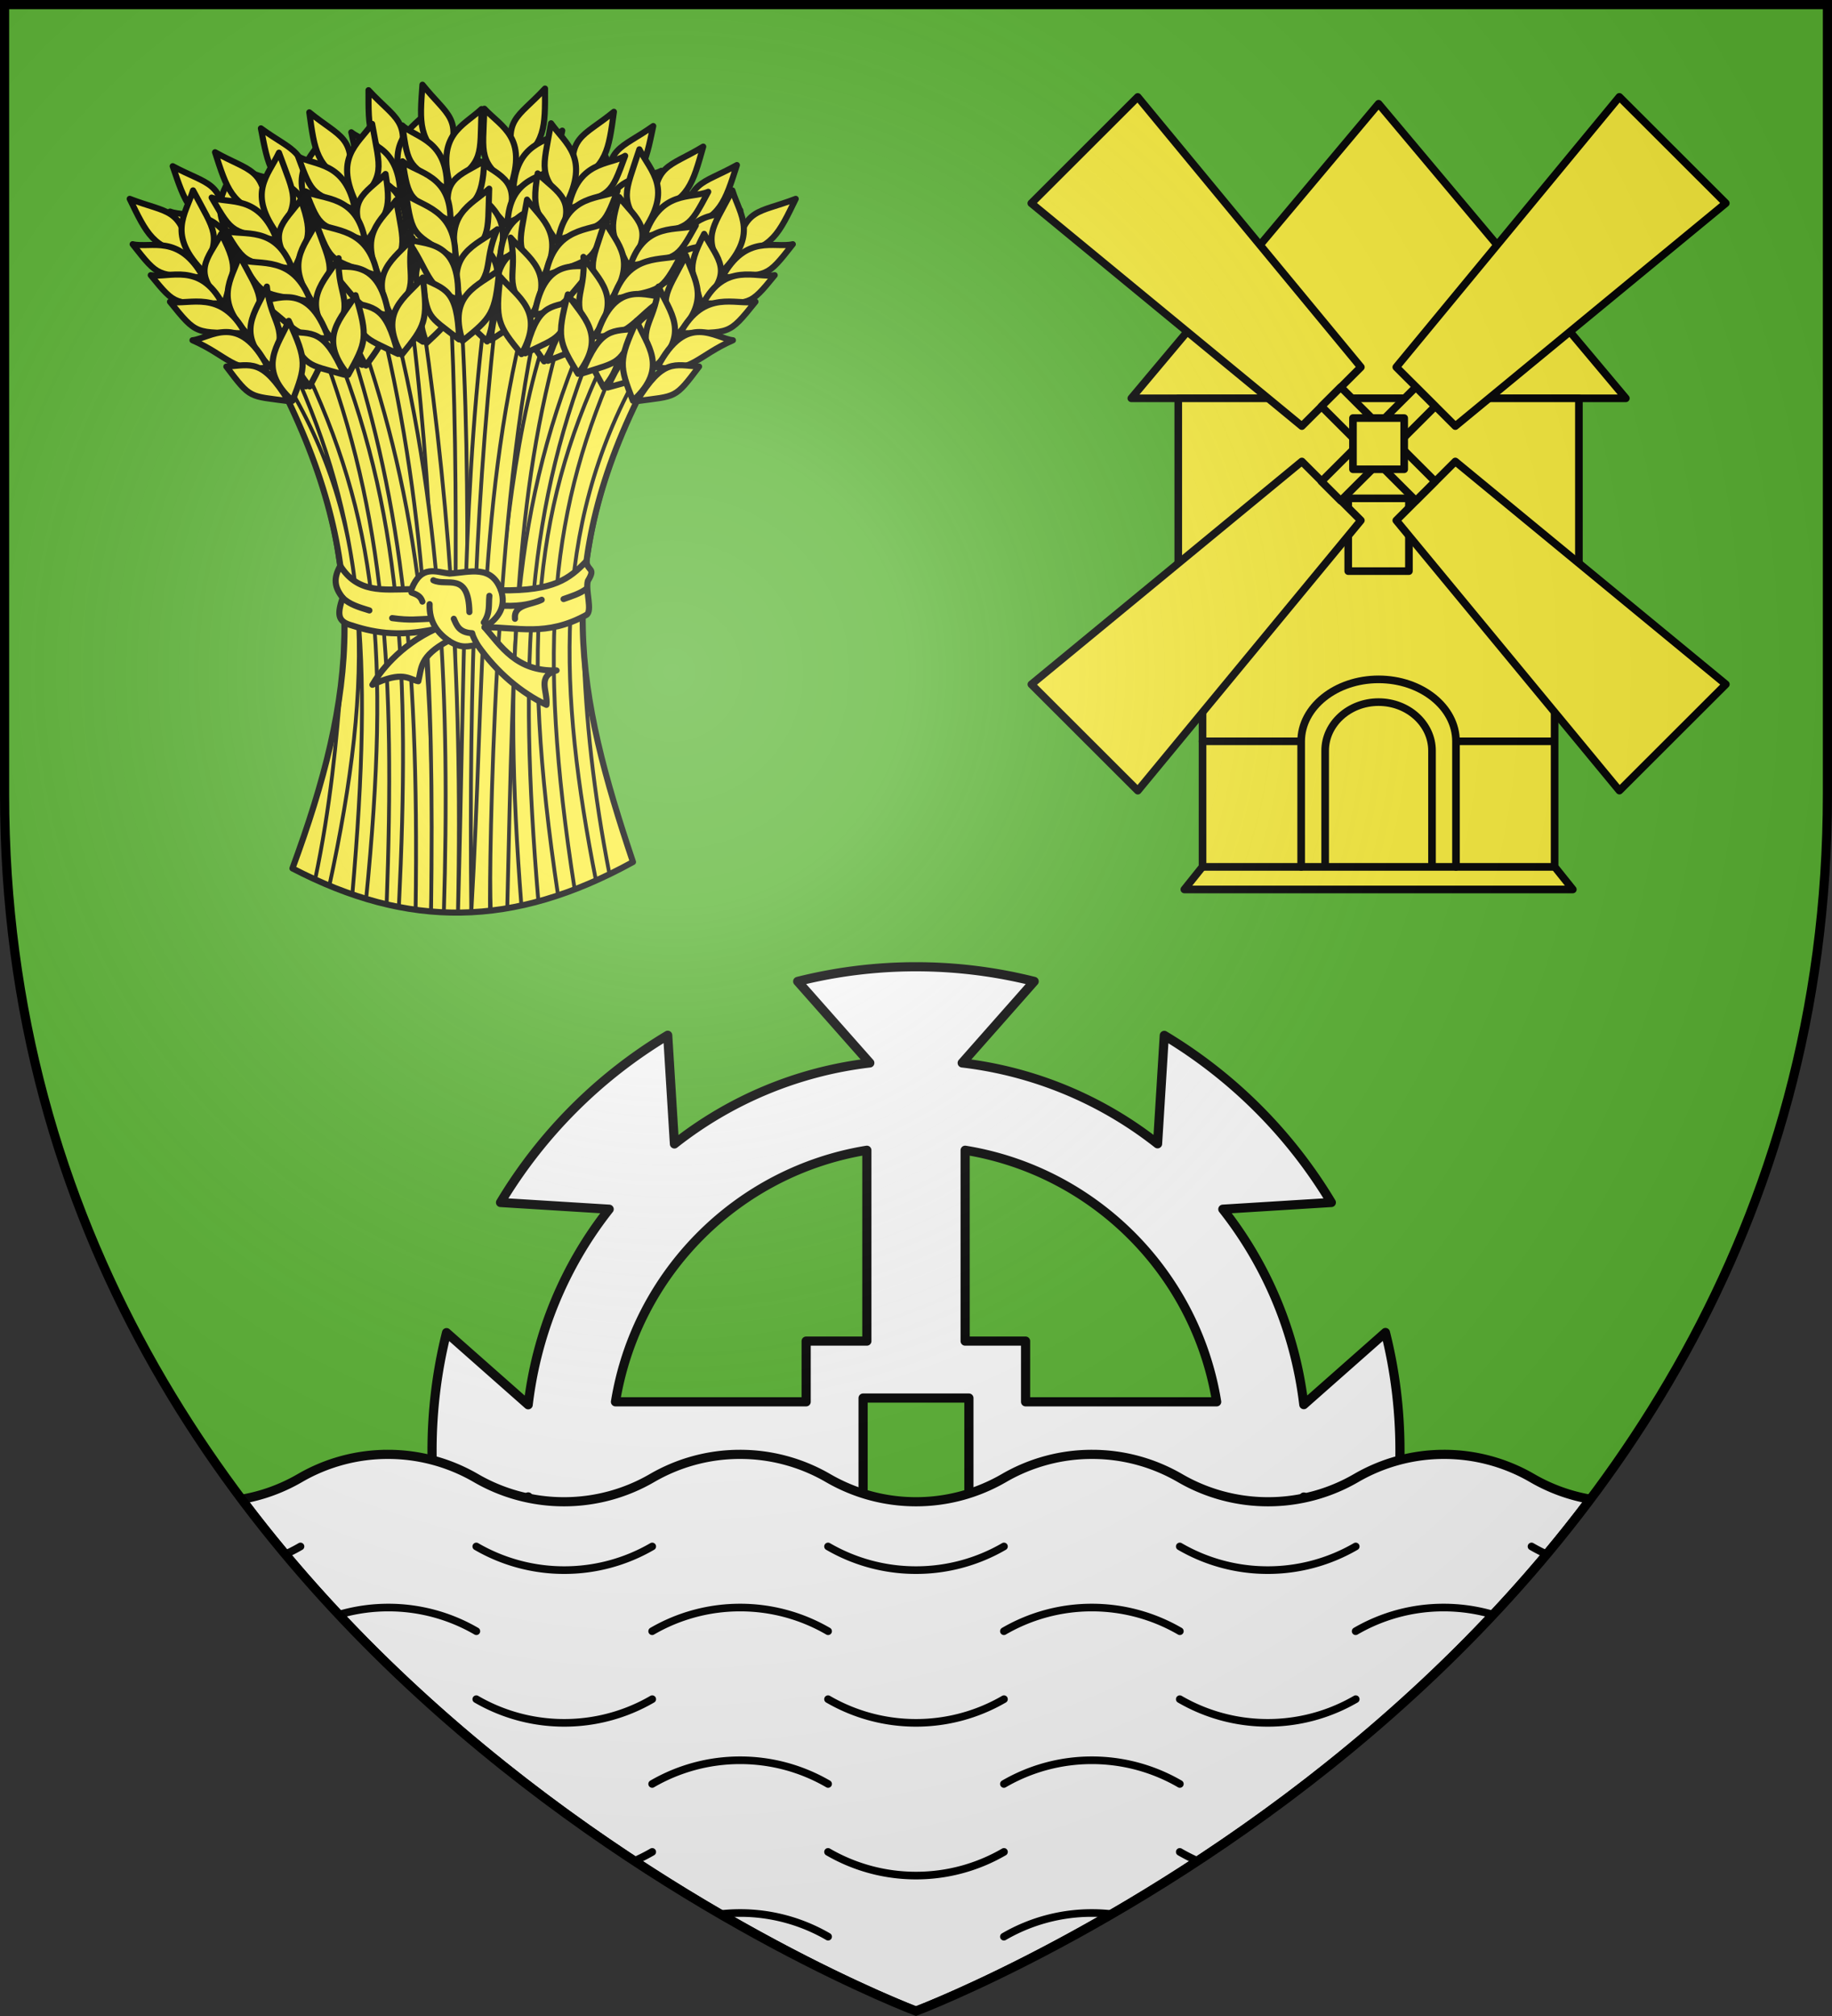 <svg xmlns="http://www.w3.org/2000/svg" xmlns:xlink="http://www.w3.org/1999/xlink" width="600" height="660" viewBox="-300 -300 600 660"><rect x="-300" y="-300" width="600" height="660" fill="#333333" stroke="none"/><radialGradient id="d" cx="-80" cy="-80" r="405" gradientUnits="userSpaceOnUse"><stop offset="0" stop-color="#fff" stop-opacity=".31"/><stop offset=".19" stop-color="#fff" stop-opacity=".25"/><stop offset=".6" stop-color="#6b6b6b" stop-opacity=".125"/><stop offset="1" stop-opacity=".125"/></radialGradient><clipPath id="a"><path d="M-298.5-298.5h597v258.503C298.5 246.206 0 358.398 0 358.398S-298.5 246.205-298.5-39.997z"/></clipPath><path fill="#5ab532" d="M-298.5-298.5h597v258.543C298.5 246.291 0 358.5 0 358.5S-298.5 246.291-298.5-39.957z"/><path fill="#fff" stroke="#000" stroke-linejoin="round" stroke-miterlimit="1" stroke-width="3" d="M0 16.5c-13.357 0-26.35 1.678-38.745 4.793l23.616 26.692c-23.987 2.83-45.945 12.29-63.989 26.515l-2.199-35.574a159.4 159.4 0 0 0-54.754 54.746l35.58 2.199a127.2 127.2 0 0 0-26.52 64.024l-26.74-23.613c-3.115 12.392-4.749 25.341-4.749 38.696s1.634 26.347 4.75 38.74l26.739-23.657a127.4 127.4 0 0 0 26.52 64.068l-35.58 2.199a159.4 159.4 0 0 0 54.754 54.746l2.199-35.618c18.045 14.231 40.002 23.726 63.99 26.56l-23.617 26.691A159 159 0 0 0 0 333.5c13.353 0 26.31-1.68 38.702-4.793l-23.573-26.691c23.98-2.825 45.95-12.297 63.989-26.516l2.199 35.53a159.5 159.5 0 0 0 54.71-54.702l-35.535-2.199a127.44 127.44 0 0 0 26.52-64.024l26.738 23.613c3.116-12.392 4.75-25.385 4.75-38.74 0-13.37-1.627-26.335-4.75-38.74l-26.739 23.613c-2.832-23.981-12.294-45.946-26.52-63.98l35.536-2.199a159.5 159.5 0 0 0-54.71-54.702l-2.199 35.486a127.3 127.3 0 0 0-63.99-26.471l23.573-26.692A158.6 158.6 0 0 0 0 16.5zm-16.096 60.067v62.485h-19.879v19.876h-62.45c6.846-42.183 40.14-75.505 82.329-82.361zm32.192 0c42.203 6.84 75.531 40.164 82.373 82.36H35.887v-19.875h-19.79zm-33.424 81.13h34.656v34.65h-34.656zm-81.097 33.375h62.45v19.832h19.879v62.53c-42.175-6.861-75.468-40.193-82.329-82.362zm134.312 0h62.538c-6.857 42.183-40.14 75.517-82.329 82.361v-62.53h19.79z"/><g stroke="#000" clip-path="url(#a)"><path fill="#fff" fill-rule="evenodd" stroke-width="3" d="M-172.947 176.133a57.3 57.3 0 0 0-28.84 7.758 57.3 57.3 0 0 1-19.07 6.93C-132.413 308.623 0 358.397 0 358.397s132.413-49.774 220.857-167.578a57.3 57.3 0 0 1-19.07-6.93 57.33 57.33 0 0 0-28.84-7.757c-10.512 0-20.319 2.837-28.808 7.758a57.33 57.33 0 0 1-28.84 7.757 57.3 57.3 0 0 1-28.84-7.757c-8.487-4.92-18.302-7.758-28.81-7.758a57.3 57.3 0 0 0-28.84 7.758c-8.487 4.919-18.3 7.757-28.809 7.757s-20.322-2.838-28.809-7.757a57.3 57.3 0 0 0-28.84-7.758c-10.508 0-20.323 2.838-28.81 7.758a57.3 57.3 0 0 1-28.84 7.757 57.33 57.33 0 0 1-28.84-7.757c-8.49-4.921-18.296-7.758-28.808-7.758z"/><path fill="none" stroke-linecap="round" stroke-linejoin="round" stroke-width="2.5" d="M28.788 334.03a57.25 57.25 0 0 1 28.812-7.75 57.3 57.3 0 0 1 28.813 7.75m-.026-27.75a57.25 57.25 0 0 0 28.813 7.75 57.3 57.3 0 0 0 28.812-7.75M28.788 284.03a57.25 57.25 0 0 1 28.812-7.75 57.3 57.3 0 0 1 28.812 7.75m-.025-27.75a57.25 57.25 0 0 0 28.813 7.75 57.3 57.3 0 0 0 28.812-7.75M28.788 234.03a57.25 57.25 0 0 1 28.812-7.75 57.3 57.3 0 0 1 28.812 7.75m57.575 0a57.25 57.25 0 0 1 28.813-7.75 57.3 57.3 0 0 1 28.813 7.75M86.388 206.28a57.25 57.25 0 0 0 28.812 7.75 57.3 57.3 0 0 0 28.813-7.75m57.575 0a57.25 57.25 0 0 0 28.812 7.75 57.3 57.3 0 0 0 28.813-7.75m-230.4 100A57.25 57.25 0 0 1 0 314.03a57.3 57.3 0 0 1-28.812-7.75m57.625-50A57.25 57.25 0 0 1 0 264.03a57.3 57.3 0 0 1-28.812-7.75m.025 77.75a57.25 57.25 0 0 0-28.813-7.75 57.3 57.3 0 0 0-28.812 7.75m.025-27.75a57.25 57.25 0 0 1-28.813 7.75 57.3 57.3 0 0 1-28.812-7.75m115.225-22.25a57.25 57.25 0 0 0-28.813-7.75 57.3 57.3 0 0 0-28.812 7.75m.025-27.75a57.25 57.25 0 0 1-28.813 7.75 57.3 57.3 0 0 1-28.812-7.75m115.225-22.25a57.25 57.25 0 0 0-28.813-7.75 57.3 57.3 0 0 0-28.812 7.75m-57.575 0a57.25 57.25 0 0 0-28.813-7.75 57.3 57.3 0 0 0-28.812 7.75m230.425-27.75A57.25 57.25 0 0 1 0 214.03a57.3 57.3 0 0 1-28.812-7.75m-57.575 0a57.25 57.25 0 0 1-28.813 7.75 57.3 57.3 0 0 1-28.812-7.75m-57.575 0a57.25 57.25 0 0 1-28.813 7.75 57.3 57.3 0 0 1-28.812-7.75"/></g><g stroke-miterlimit="1" stroke-width="3.823"><g fill="#fcef3c"><path d="M-204.221-15.702c20.934-56.837 26.052-99.555-4.45-159.31 50.05-48.918 87.007-33.18 120.433 0-31.476 60.403-22.752 102.748-4.451 157.22-39.304 21.636-73.624 21.81-111.532 2.09"/><g stroke="#000" stroke-linecap="round" stroke-linejoin="round" stroke-width="2.389"><path stroke-width="1.249" d="M-152.733-205.846c3.778 68.462 1.076 136.52.71 204.612l4.18-.033c-.5-68.47 3.213-134.887-1.66-204.776z"/><path stroke-width="1.249" d="m-183.724-194.851-3.37 2.16c17.766 53.466 24.45 103.117 23.21 190.558l5.064.56c2.155-88.467-5.737-139.78-24.904-193.278m65.6-3.346c-22.888 54.518-21.922 179.471-21.142 196.3l5.399-.782c2.12-89.712 2.587-138.958 19.18-193.606zm-44.719-5.852-3.403 1.022c8.313 62.217 9.706 124.66 9.846 201.629l6.393.17c1.687-80.12-3.604-141.64-12.836-202.82m12.836 202.82 4.361-.122c-.796-77.61 1.666-140.757 9.053-203.605l-3.486-.593c-8.63 62.57-7.634 124.306-9.928 204.32"/><path stroke-width="1.249" d="m-88.14-175.005-2.826-2.753C-119.58-126.72-116.92-73.17-104.826-11.8l4.428-2.075c-5.178-26.508-7.798-50.896-8.524-74.104-.845-26.984 3.75-54.34 20.781-87.025M-196.808-12.001l4.658 2.022c14.78-68.193 14.751-118.166-15.016-166.394l-1.42 1.368c18.577 36.394 22.847 66.363 20.401 97.277-1.591 20.11-3.568 41.859-8.623 65.727m89.09-179.751c-24.468 56.207-27.566 110.075-21.525 188.167l5.567-1.372c-6.665-78.987-3.684-129.7 18.982-184.586zm-83.853 2.192-3.453 2.604c21.288 55.676 24.394 107.5 21.657 183.068l3.998.839c3.722-76.947.921-130.6-22.202-186.51m65.07-12.478C-143.851-137.17-141.167-78.032-145.645-1.35l6.126-.516c-.148-14.32 1.006-135.065 16.738-198.605zm-46.122 1.401-3.668 1.698c15.77 63.026 18.504 121.35 17.47 197.366l4.188.225c2.026-67.865-.485-134.472-17.99-199.289m-28.613 18.824-2.725 2.44c22.54 49.475 26.34 92.443 19.344 172.243l4.527 1.453c7.987-80.975 3.736-124.596-21.146-176.136m100.985-4.22c-24.49 49.874-29.573 95.145-16.982 179.111l5.435-1.964c-12.536-80.137-7.89-125.295 14.587-174.575z"/></g></g><path d="M103.373 491.87c40.027-108.675 49.812-190.355-8.51-304.61 95.698-93.533 166.363-63.44 230.274 0-60.184 115.495-43.502 196.459-8.51 300.614-75.15 41.368-140.772 41.701-213.254 3.996" style="fill:none;stroke:#000;stroke-width:3.823;stroke-linecap:round;stroke-linejoin:round;stroke-miterlimit:1" transform="translate(-258.285 -272.95)scale(.523)"/><path fill="#fcef3c" stroke="#000" stroke-linecap="round" stroke-linejoin="round" stroke-width="1.999" d="M-165.228-107.123c3.253-8.138 8.001-5.596 12.435-5.094 6.796-.45 13.774-2.985 16.88 5.476 17.364.21 22.31-3.73 27.942-9.52.428 3.463 3.2 1.986.5 6.433-.87 3.01 1.63 9.965-.494 11.14-13.156 7.275-22.776 3.92-33.339 4.052 5.355 6.058 10.399 14.568 23.588 14.121-6.565 1.874-2.822 6.832-3.321 11.274-8.2-3.921-16.236-10.54-22.625-19.68-2.722.448-5.17 1.48-9.436-1.345-9.655 5.167-8.798 9.063-9.896 13.29-3.112-.614-5.03-3.602-15.04 1.167 2.221-3.845 8.65-12.76 20.744-18.298-12.834 2.875-21.143.974-28.244-1.37-3.946-1.302-3.952-3.658-2.246-8.856-2.73-3.452-3.051-6.379-.772-10.43 5.67 8.945 13.684 7.805 23.324 7.64z"/><path fill="none" stroke="#000" stroke-linecap="round" stroke-linejoin="round" stroke-width="1.999" d="M-165.235-106.005c1.407.562 2.912.926 3.58 2.964m26.961 1.368c5.571.165 9.164-.731 12.11-1.976-3.335 1.742-9.236 1.41-8.758 6.232m-28.029 0c-3.61.112-6.315.6-12.186-.228m63.694-9.64c-2.284 1.704-4.957 2.474-7.561 3.408m-72.356-.456c2.117 2.194 5.456 3.17 8.759 4.18m27.647 2.736c.976 2.175 1.698 4.5 6.017 4.712.381 1.625 1.161 2.632 1.695 3.784m2.114-7.28c2.168-3.224 1.508-5.884 1.827-8.74m3.809-1.8c1.738 5.21-.647 9.12-5.392 12.105m-16.772-15.396c4.419 2.169 11.571-3.014 11.805 10.411m-6.827 9.355c-3.642-2.62-6.389-6.098-6.197-11.939"/><g transform="translate(-258.285 -272.95)scale(.523)"><use xlink:href="#c" width="100%" height="100%" transform="scale(-1 1)rotate(25.98 19.575 -531.825)"/><use xlink:href="#c" width="100%" height="100%" transform="scale(-1 1)rotate(14 21.637 -1297.018)"/><use xlink:href="#c" width="100%" height="100%" transform="scale(-1 1)rotate(8 -38.903 -2677.584)"/><use xlink:href="#c" width="100%" height="100%" transform="rotate(25.97 223.71 363.012)"/><use xlink:href="#c" width="100%" height="100%" transform="rotate(14.98 210.36 363.123)"/><use xlink:href="#c" width="100%" height="100%" transform="rotate(7 182.025 282.614)"/><use xlink:href="#c" width="100%" height="100%" transform="rotate(30 226.478 379.114)"/><use xlink:href="#c" width="100%" height="100%" transform="rotate(18.01 228.553 400.508)"/><use xlink:href="#c" width="100%" height="100%" transform="rotate(8 236.785 440.257)"/><g id="c" style="fill:#fcef3c;stroke:#000;stroke-width:3.796;stroke-linecap:round;stroke-linejoin:round;stroke-miterlimit:1"><path stroke-width="3.823" d="M1.47 72.753c23.804 9.243 32.115 5.037 37.598 34.628-22.713-3.216-27.076-12.893-37.598-34.628"/><path stroke-width="3.823" d="M41.132 67.458c-4.72 15.298-16.597 27.776 6.963 51.398 10.334-24.423 7.161-24.853-6.963-51.398"/><path stroke-width="3.823" d="M58.796 94.681c-8.416 15.894-19.524 23.764 1.999 43.903 4.626-19.364 10.228-20.6-2-43.903"/><path stroke-width="3.823" d="M70.195 108.236c-4.834 15.103-16.762 27.496 6.459 50.538 10.5-24.138 7.349-24.533-6.46-50.538"/><path stroke-width="3.823" d="M87.345 127.67c-6.603 15.747-20.85 29.324 3 50.828 11.681-26.695-.325-25.806-3-50.828"/><path stroke-width="3.823" d="M101.043 149.103c-6.09 15.054-20.489 29.126 2.364 50.045 8.412-21.768 9.295-24.959-2.364-50.045M3.3 101.153c11.287 2.691 29.332-6.809 44.348 20.854-29.171-1.9-27.68.416-44.349-20.854"/><path stroke-width="3.823" d="M14.634 120.524c11.558 1.96 30.837-8.328 44.809 17.695-30.162-.15-28.748 2.016-44.809-17.695"/><path stroke-width="3.823" d="M26.683 137.164c12.118 2.32 32.062-8.278 47.18 19.775-31.525-.757-30.005 1.582-47.18-19.775"/><path stroke-width="3.823" d="M40.789 161.27c10.987-1.106 29.131-18.24 47.21 16.868-20.97 4.061-25.114-7.24-47.21-16.869"/><path stroke-width="3.823" d="M61.982 177.738c15.583-.9 22.31-5.456 39.041 21.649-25.009-3.399-23.604-1.19-39.04-21.649"/></g><use xlink:href="#c" width="100%" height="100%" transform="scale(-1 1)rotate(18 20.475 -920.968)"/><use xlink:href="#c" width="100%" height="100%" transform="scale(-1 1)rotate(10.02 6.92 -2008.721)"/><use xlink:href="#c" width="100%" height="100%" transform="matrix(-1 0 0 1 420 0)"/></g></g><g stroke="#000" stroke-linecap="round" stroke-linejoin="round"><g fill="#fcef3c"><g stroke-width="3.702"><path fill-rule="evenodd" stroke-width="2.499" d="m151.5-266.036-80.984 96.433h161.967z"/><path stroke-width="2.499" d="M85.893-169.602v77.046l7.953 7.32v68.983L87.88-8.81H215.12l-5.965-7.444v-68.982l7.953-7.321v-77.046z"/><path stroke-width="2.499" d="M141.56-136.849v23.822h19.88v-23.822z"/><path stroke-width="2.499" d="m37.763-233.452 88.608 72.947 19.33-19.3-73.08-88.454zm192.593-34.83L157.3-179.804l19.33 19.3 88.586-72.97zm34.881 192.305-88.608-72.948-19.33 19.301 73.079 88.454zM72.644-41.147l73.057-88.477-19.33-19.3-88.586 72.97z"/><path stroke-width="2.499" d="m139.106-173.275-6.324 6.318 12.297 12.287-12.297 12.285 6.324 6.32 12.3-12.286 12.298 12.285 6.324-6.319-12.297-12.285 12.297-12.287-6.324-6.318-12.299 12.287z"/></g><g stroke-width="2.5"><path d="M151.5-70.143c-9.659 0-17.497 7.12-17.497 15.891V-16.2h34.994v-38.052c0-8.772-7.839-15.891-17.497-15.891M143.112-146.371h16.776v-16.76h-16.776zM93.839-16.2H209.16"/></g></g><path fill="none" stroke-width="2.5" d="M176.854-16.2v-41.112c0-11.195-11.359-20.28-25.354-20.28s-25.354 9.085-25.354 20.28V-16.2m0-41.112H93.84m83.015 0h32.116"/></g><path fill="url(#d)" d="M-298.5-298.5h597v258.543C298.5 246.291 0 358.5 0 358.5S-298.5 246.291-298.5-39.957z"/><path fill="none" stroke="#000" stroke-width="3" d="M-298.5-298.5h597v258.503C298.5 246.206 0 358.398 0 358.398S-298.5 246.205-298.5-39.997z"/></svg>